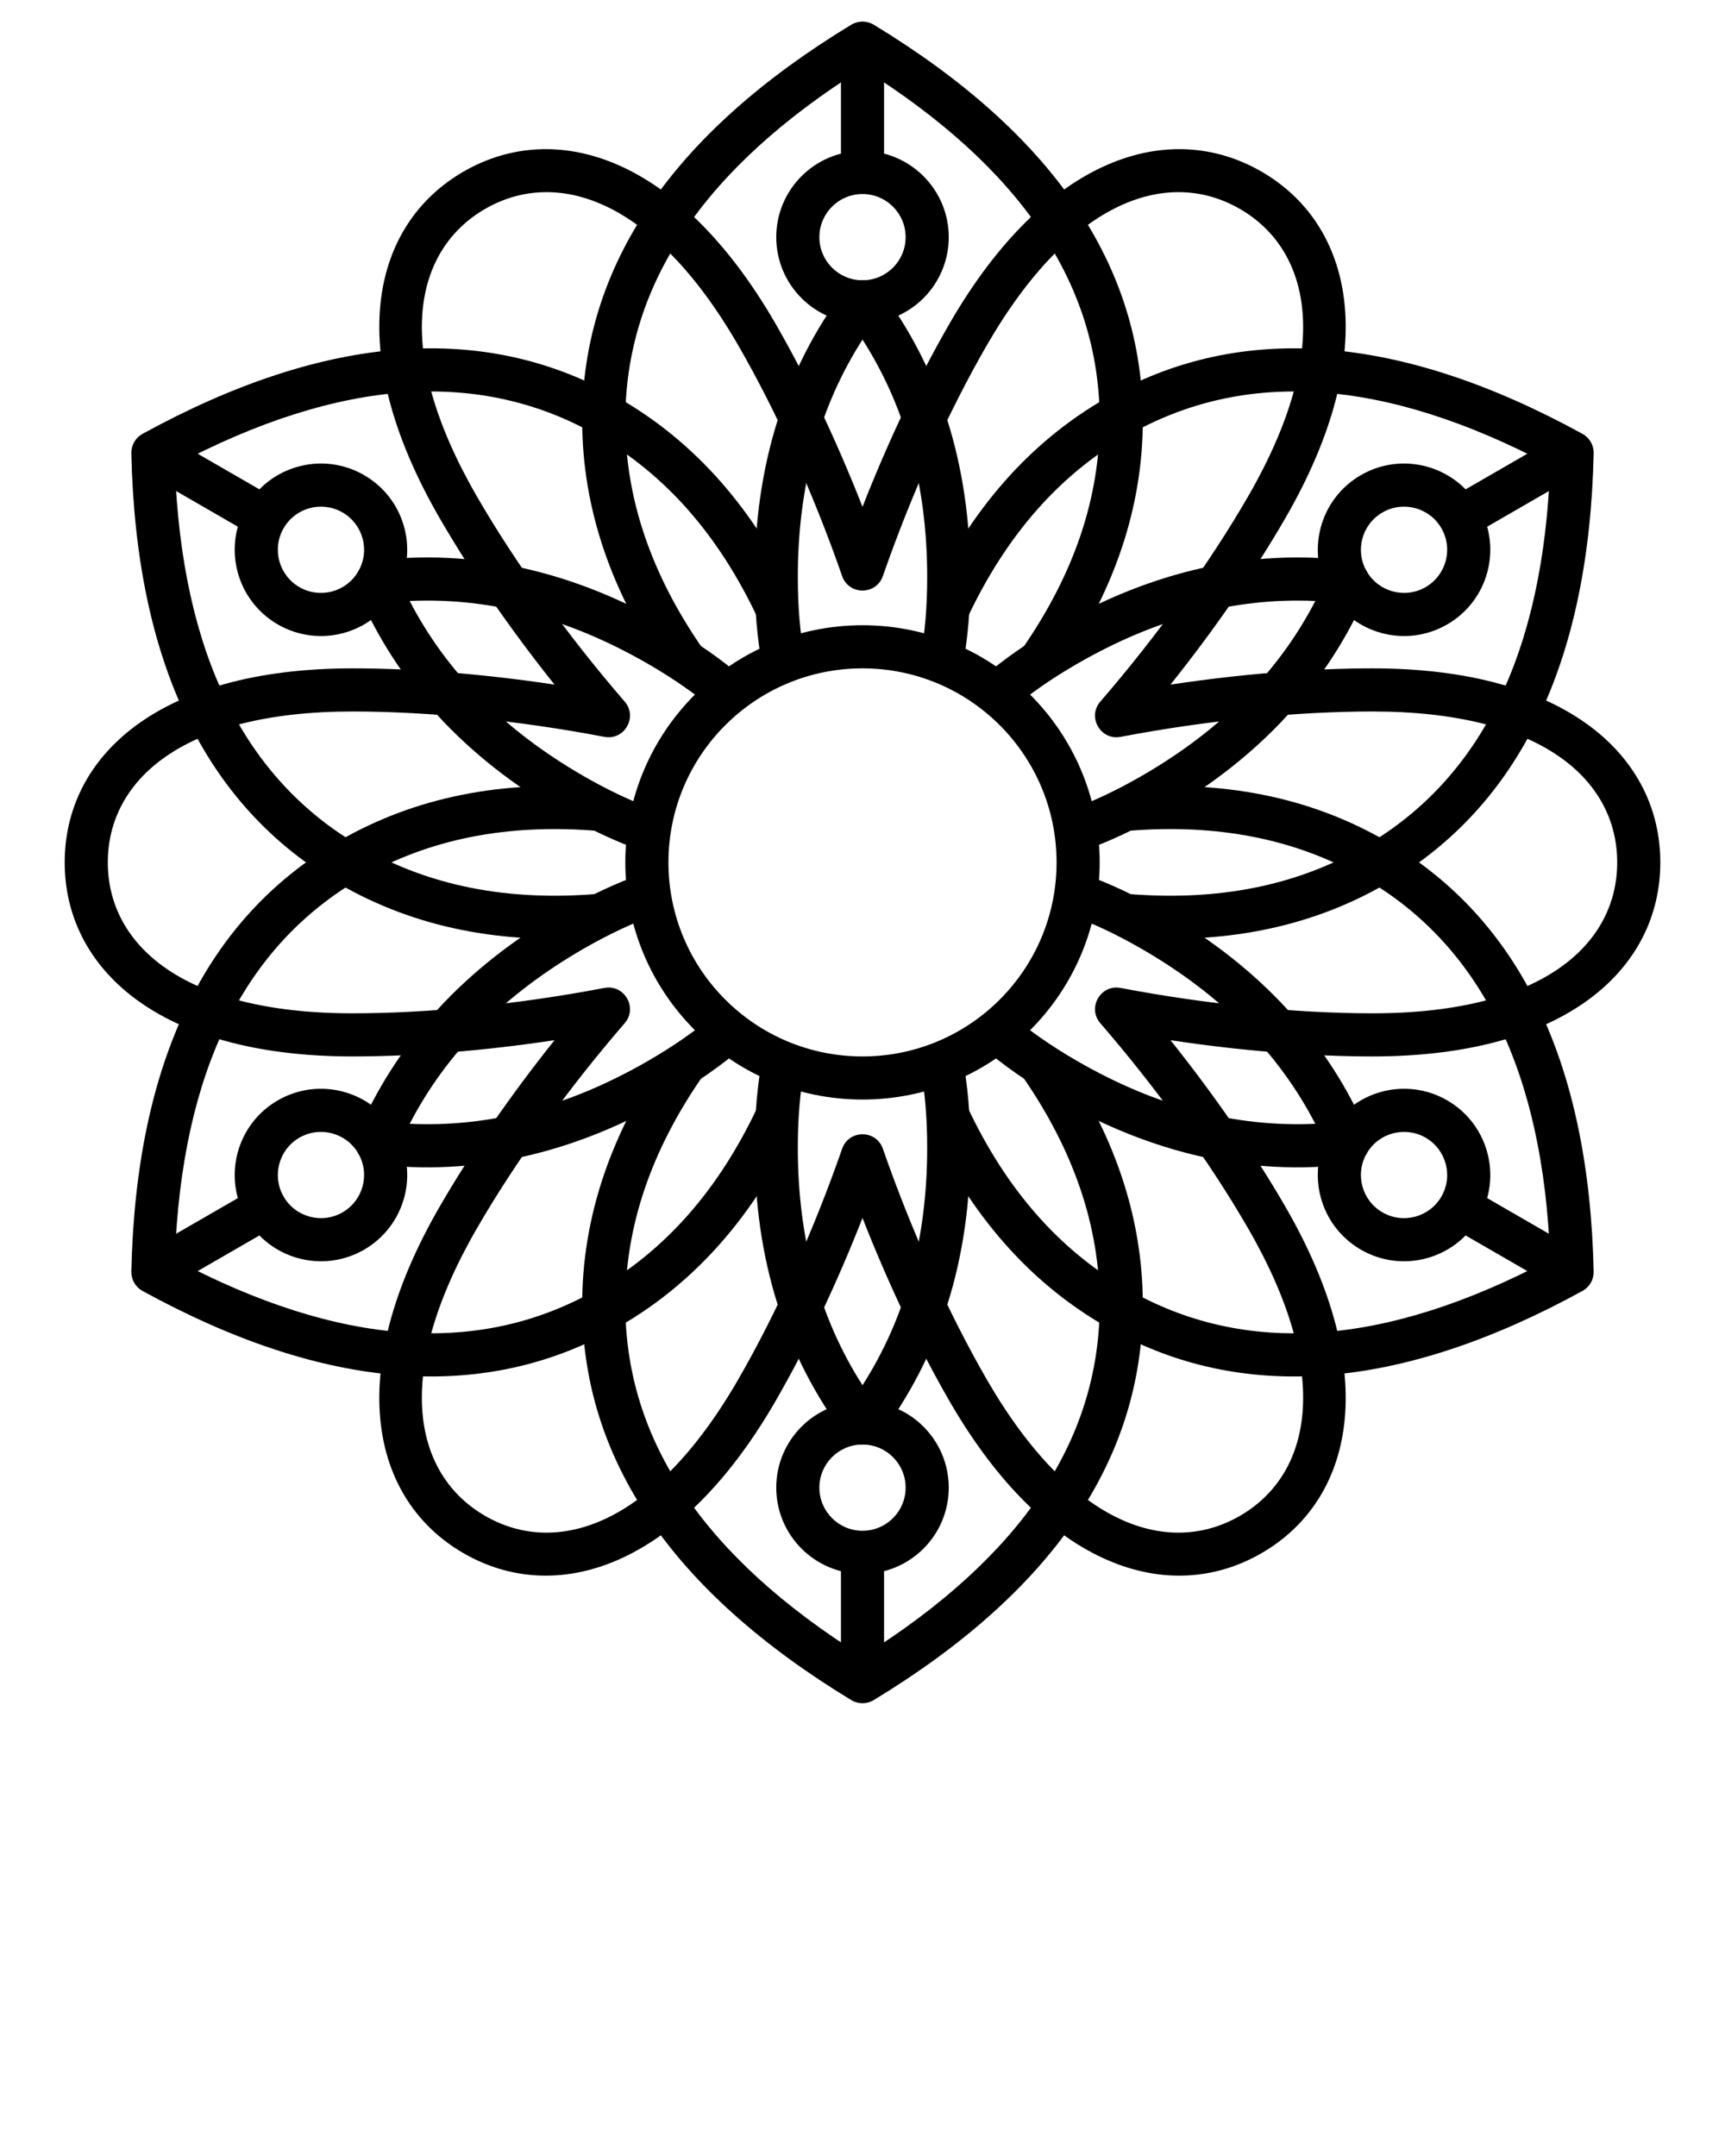 <svg xmlns="http://www.w3.org/2000/svg" xmlns:xlink="http://www.w3.org/1999/xlink" viewBox="0 0 80 100" version="1.1" x="0px" y="0px"><title>mandala_024-flower-floral-ornament-decoration</title><desc>Created with Sketch.</desc><g stroke="none" stroke-width="1" fill="none" fill-rule="evenodd"><g transform="translate(-440, -319)" fill="#000000"><g transform="translate(443, 320)"><path d="M48,59.5 C48,55.885 46.803,52.352 44.389,48.883 L46.031,47.74 C48.67,51.533 50,55.459 50,59.5 C50,66.699 45.794,72.833 37.519,77.855 C37.2,78.048 36.8,78.048 36.481,77.855 C28.206,72.833 24,66.699 24,59.5 C24,55.459 25.33,51.533 27.969,47.74 L29.611,48.883 C27.197,52.352 26,55.885 26,59.5 C26,65.778 29.624,71.206 37,75.825 C44.376,71.206 48,65.778 48,59.5 Z M13.746,38.276 C16.877,40.084 20.535,40.814 24.747,40.458 L24.915,42.451 C20.311,42.84 16.246,42.029 12.746,40.008 C6.512,36.409 3.303,29.7 3.091,20.022 C3.083,19.649 3.283,19.303 3.61,19.123 C12.097,14.468 19.512,13.892 25.746,17.492 C29.246,19.512 31.981,22.627 33.946,26.809 L32.136,27.659 C30.338,23.834 27.877,21.031 24.746,19.224 C19.309,16.085 12.797,16.509 5.108,20.587 C5.421,29.284 8.309,35.137 13.746,38.276 Z M49.254,19.224 C46.123,21.031 43.662,23.834 41.864,27.659 L40.054,26.809 C42.019,22.627 44.754,19.512 48.254,17.492 C54.488,13.892 61.903,14.468 70.39,19.123 C70.717,19.303 70.917,19.649 70.909,20.022 C70.697,29.7 67.488,36.409 61.254,40.008 C57.754,42.029 53.689,42.84 49.085,42.451 L49.253,40.458 C53.465,40.814 57.123,40.084 60.254,38.276 C65.691,35.137 68.579,29.284 68.892,20.587 C61.203,16.509 54.691,16.085 49.254,19.224 Z" fill-rule="nonzero"/><path d="M26,18.5 C26,22.115 27.197,25.648 29.611,29.117 L27.969,30.26 C25.33,26.467 24,22.541 24,18.5 C24,11.301 28.206,5.167 36.481,0.145 C36.8,-0.048 37.2,-0.048 37.519,0.145 C45.794,5.167 50,11.301 50,18.5 C50,22.541 48.67,26.467 46.031,30.26 L44.389,29.117 C46.803,25.648 48,22.115 48,18.5 C48,12.222 44.376,6.794 37,2.175 C29.624,6.794 26,12.222 26,18.5 Z M60.254,39.724 C57.123,37.916 53.465,37.186 49.253,37.542 L49.085,35.549 C53.689,35.16 57.754,35.971 61.254,37.992 C67.488,41.591 70.697,48.3 70.909,57.978 C70.917,58.351 70.717,58.697 70.39,58.877 C61.903,63.532 54.488,64.108 48.254,60.508 C44.754,58.488 42.019,55.373 40.054,51.191 L41.864,50.341 C43.662,54.166 46.123,56.969 49.254,58.776 C54.691,61.915 61.203,61.491 68.892,57.413 C68.579,48.716 65.691,42.863 60.254,39.724 Z M24.746,58.776 C27.877,56.969 30.338,54.166 32.136,50.341 L33.946,51.191 C31.981,55.373 29.246,58.488 25.746,60.508 C19.512,64.108 12.097,63.532 3.61,58.877 C3.283,58.697 3.083,58.351 3.091,57.978 C3.303,48.3 6.512,41.591 12.746,37.992 C16.246,35.971 20.311,35.16 24.915,35.549 L24.747,37.542 C20.535,37.186 16.877,37.916 13.746,39.724 C8.309,42.863 5.421,48.716 5.108,57.413 C12.797,61.491 19.309,61.915 24.746,58.776 Z" fill-rule="nonzero"/><path d="M34,25.77 C34,27.149 34.106,28.394 34.317,29.507 L32.352,29.879 C32.117,28.638 32,27.268 32,25.77 C32,20.589 33.4,16.121 36.201,12.399 C36.601,11.867 37.399,11.867 37.799,12.399 C40.6,16.121 42,20.589 42,25.77 C42,27.268 41.883,28.638 41.648,29.879 L39.683,29.507 C39.894,28.394 40,27.149 40,25.77 C40,21.541 39,17.875 37,14.751 C35,17.875 34,21.541 34,25.77 Z M46.957,29.787 C45.764,30.476 44.738,31.191 43.88,31.93 L42.575,30.415 C43.532,29.59 44.66,28.804 45.957,28.055 C50.444,25.464 55.014,24.442 59.638,25.007 C60.298,25.088 60.697,25.779 60.437,26.391 C58.614,30.678 55.444,34.125 50.957,36.715 C49.66,37.464 48.415,38.048 47.222,38.465 L46.563,36.577 C47.632,36.203 48.764,35.672 49.957,34.983 C53.62,32.868 56.294,30.169 58,26.875 C54.295,26.706 50.62,27.672 46.957,29.787 Z M49.957,43.017 C48.764,42.328 47.632,41.797 46.563,41.423 L47.222,39.535 C48.415,39.952 49.66,40.536 50.957,41.285 C55.444,43.875 58.614,47.322 60.437,51.609 C60.697,52.221 60.298,52.912 59.638,52.993 C55.014,53.558 50.444,52.536 45.957,49.945 C44.66,49.196 43.532,48.41 42.575,47.585 L43.88,46.07 C44.738,46.809 45.764,47.524 46.957,48.213 C50.62,50.328 54.295,51.294 58,51.125 C56.294,47.831 53.62,45.132 49.957,43.017 Z M40,52.23 C40,50.851 39.894,49.606 39.683,48.493 L41.648,48.121 C41.883,49.362 42,50.732 42,52.23 C42,57.411 40.6,61.879 37.799,65.601 C37.399,66.133 36.601,66.133 36.201,65.601 C33.4,61.879 32,57.411 32,52.23 C32,50.732 32.117,49.362 32.352,48.121 L34.317,48.493 C34.106,49.606 34,50.851 34,52.23 C34,56.459 35,60.125 37,63.249 C39,60.125 40,56.459 40,52.23 Z M27.043,48.213 C28.236,47.524 29.262,46.809 30.12,46.07 L31.425,47.585 C30.468,48.41 29.34,49.196 28.043,49.945 C23.556,52.536 18.986,53.558 14.362,52.993 C13.702,52.912 13.303,52.221 13.563,51.609 C15.386,47.322 18.556,43.875 23.043,41.285 C24.34,40.536 25.585,39.952 26.778,39.535 L27.437,41.423 C26.368,41.797 25.236,42.328 24.043,43.017 C20.38,45.132 17.706,47.831 16,51.125 C19.705,51.294 23.38,50.328 27.043,48.213 Z M24.043,34.983 C25.236,35.672 26.368,36.203 27.437,36.577 L26.778,38.465 C25.585,38.048 24.34,37.464 23.043,36.715 C18.556,34.125 15.386,30.678 13.563,26.391 C13.303,25.779 13.702,25.088 14.362,25.007 C18.986,24.442 23.556,25.464 28.043,28.055 C29.34,28.804 30.468,29.59 31.425,30.415 L30.12,31.93 C29.262,31.191 28.236,30.476 27.043,29.787 C23.38,27.672 19.705,26.706 16,26.875 C17.706,30.169 20.38,32.868 24.043,34.983 Z" fill-rule="nonzero"/><path d="M13.35,48 C4.305,48 6.66133815e-16,43.884 0,39 C0,34.116 4.305,30 13.35,30 C16.238,30 19.492,30.266 22.717,30.754 C20.682,28.205 18.825,25.519 17.381,23.018 C12.858,15.185 14.27,9.399 18.5,6.957 C22.73,4.515 28.447,6.185 32.969,14.018 C34.413,16.519 35.81,19.471 37,22.508 C38.19,19.471 39.587,16.519 41.031,14.018 C45.553,6.185 51.27,4.515 55.5,6.957 C59.73,9.399 61.142,15.185 56.619,23.018 C55.175,25.519 53.318,28.205 51.283,30.754 C54.508,30.266 57.762,30 60.65,30 C69.695,30 74,34.116 74,39 C74,43.884 69.695,48 60.65,48 C57.762,48 54.508,47.734 51.283,47.246 C53.318,49.795 55.175,52.481 56.619,54.982 C61.142,62.815 59.73,68.601 55.5,71.043 C51.27,73.485 45.553,71.815 41.031,63.982 C39.587,61.481 38.19,58.529 37,55.492 C35.81,58.529 34.413,61.481 32.969,63.982 C28.447,71.815 22.73,73.485 18.5,71.043 C14.27,68.601 12.858,62.815 17.381,54.982 C18.825,52.481 20.682,49.795 22.717,47.246 C19.492,47.734 16.238,48 13.35,48 Z M13.35,46 C16.913,46 21.082,45.577 25.026,44.823 C25.957,44.645 26.59,45.741 25.97,46.459 C23.345,49.497 20.894,52.896 19.113,55.982 C15.133,62.875 16.245,67.431 19.5,69.311 C22.755,71.19 27.257,69.875 31.237,62.982 C33.019,59.896 34.737,56.074 36.055,52.282 C36.367,51.386 37.633,51.386 37.945,52.282 C39.263,56.074 40.981,59.896 42.763,62.982 C46.743,69.875 51.245,71.19 54.5,69.311 C57.755,67.431 58.867,62.875 54.887,55.982 C53.106,52.896 50.655,49.497 48.03,46.459 C47.41,45.741 48.043,44.645 48.974,44.823 C52.918,45.577 57.087,46 60.65,46 C68.61,46 72,42.759 72,39 C72,35.241 68.61,32 60.65,32 C57.087,32 52.918,32.423 48.974,33.177 C48.043,33.355 47.41,32.259 48.03,31.541 C50.655,28.503 53.106,25.104 54.887,22.018 C58.867,15.125 57.755,10.569 54.5,8.689 C51.245,6.81 46.743,8.125 42.763,15.018 C40.981,18.104 39.263,21.926 37.945,25.718 C37.633,26.614 36.367,26.614 36.055,25.718 C34.737,21.926 33.019,18.104 31.237,15.018 C27.257,8.125 22.755,6.81 19.5,8.689 C16.245,10.569 15.133,15.125 19.113,22.018 C20.894,25.104 23.345,28.503 25.97,31.541 C26.59,32.259 25.957,33.355 25.026,33.177 C21.082,32.423 16.913,32 13.35,32 C5.39,32 2,35.241 2,39 C2,42.759 5.39,46 13.35,46 Z" fill-rule="nonzero"/><path d="M37,50 C30.925,50 26,45.075 26,39 C26,32.925 30.925,28 37,28 C43.075,28 48,32.925 48,39 C48,45.075 43.075,50 37,50 Z M37,48 C41.971,48 46,43.971 46,39 C46,34.029 41.971,30 37,30 C32.029,30 28,34.029 28,39 C28,43.971 32.029,48 37,48 Z" fill-rule="nonzero"/><path d="M58.651,26.5 C57.546,24.587 58.202,22.14 60.115,21.036 C62.028,19.931 64.474,20.587 65.579,22.5 C66.683,24.413 66.028,26.86 64.115,27.964 C62.202,29.069 59.755,28.413 58.651,26.5 Z M37,14 C34.791,14 33,12.209 33,10 C33,7.791 34.791,6 37,6 C39.209,6 41,7.791 41,10 C41,12.209 39.209,14 37,14 Z M58.651,51.5 C59.755,49.587 62.202,48.931 64.115,50.036 C66.028,51.14 66.683,53.587 65.579,55.5 C64.474,57.413 62.028,58.069 60.115,56.964 C58.202,55.86 57.546,53.413 58.651,51.5 Z M37,64 C39.209,64 41,65.791 41,68 C41,70.209 39.209,72 37,72 C34.791,72 33,70.209 33,68 C33,65.791 34.791,64 37,64 Z M13.885,56.964 C11.972,58.069 9.526,57.413 8.421,55.5 C7.317,53.587 7.972,51.14 9.885,50.036 C11.798,48.931 14.245,49.587 15.349,51.5 C16.454,53.413 15.798,55.86 13.885,56.964 Z M15.349,26.5 C14.245,28.413 11.798,29.069 9.885,27.964 C7.972,26.86 7.317,24.413 8.421,22.5 C9.526,20.587 11.972,19.931 13.885,21.036 C15.798,22.14 16.454,24.587 15.349,26.5 Z M37,12 C38.105,12 39,11.105 39,10 C39,8.895 38.105,8 37,8 C35.895,8 35,8.895 35,10 C35,11.105 35.895,12 37,12 Z M60.383,52.5 C59.83,53.457 60.158,54.68 61.115,55.232 C62.071,55.784 63.295,55.457 63.847,54.5 C64.399,53.543 64.071,52.32 63.115,51.768 C62.158,51.216 60.935,51.543 60.383,52.5 Z M37,66 C35.895,66 35,66.895 35,68 C35,69.105 35.895,70 37,70 C38.105,70 39,69.105 39,68 C39,66.895 38.105,66 37,66 Z M10.885,51.768 C9.929,52.32 9.601,53.543 10.153,54.5 C10.705,55.457 11.929,55.784 12.885,55.232 C13.842,54.68 14.17,53.457 13.617,52.5 C13.065,51.543 11.842,51.216 10.885,51.768 Z M13.617,25.5 C14.17,24.543 13.842,23.32 12.885,22.768 C11.929,22.216 10.705,22.543 10.153,23.5 C9.601,24.457 9.929,25.68 10.885,26.232 C11.842,26.784 13.065,26.457 13.617,25.5 Z M60.383,25.5 C60.935,26.457 62.158,26.784 63.115,26.232 C64.071,25.68 64.399,24.457 63.847,23.5 C63.295,22.543 62.071,22.216 61.115,22.768 C60.158,23.32 59.83,24.543 60.383,25.5 Z" fill-rule="nonzero"/><path d="M36,1 L38,1 L38,7 L36,7 L36,1 Z M69.409,19.134 L70.409,20.866 L65.213,23.866 L64.213,22.134 L69.409,19.134 Z M70.409,57.134 L69.409,58.866 L64.213,55.866 L65.213,54.134 L70.409,57.134 Z M38,77 L36,77 L36,71 L38,71 L38,77 Z M4.591,58.866 L3.591,57.134 L8.787,54.134 L9.787,55.866 L4.591,58.866 Z M3.591,20.866 L4.591,19.134 L9.787,22.134 L8.787,23.866 L3.591,20.866 Z"/></g></g></g></svg>